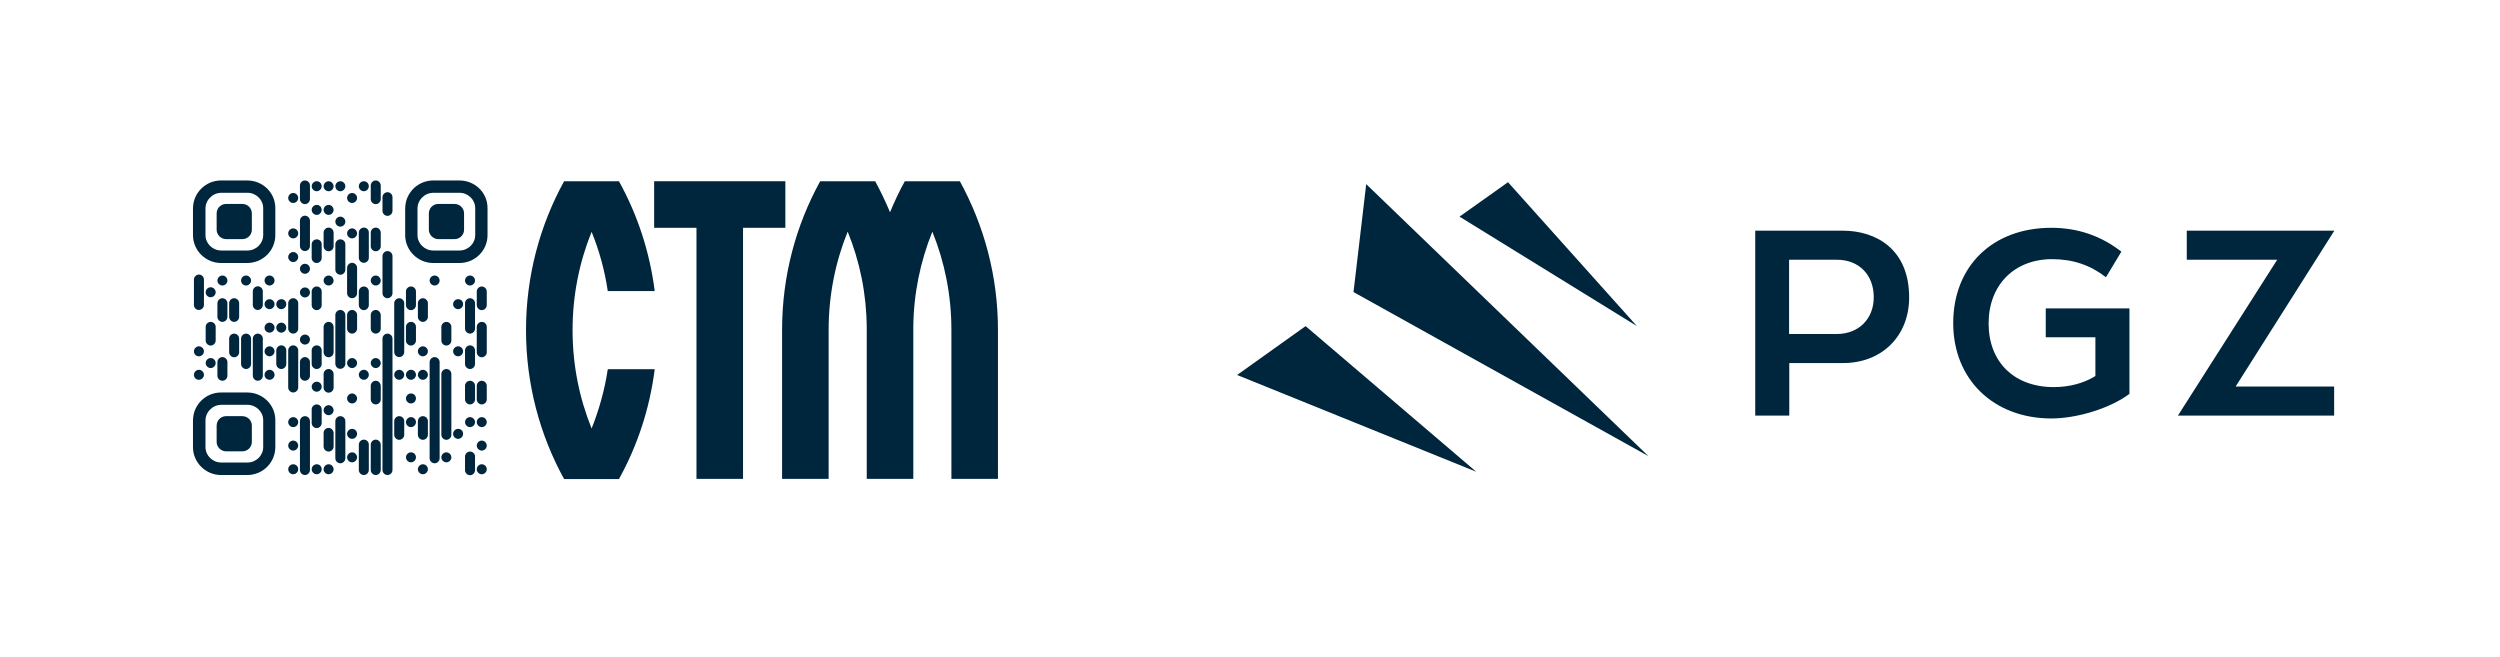 <?xml version="1.0" encoding="utf-8"?>
<!-- Generator: Adobe Illustrator 28.3.0, SVG Export Plug-In . SVG Version: 6.00 Build 0)  -->
<svg version="1.1"
	 id="svg128" xmlns:svg="http://www.w3.org/2000/svg" xmlns:sodipodi="http://sodipodi.sourceforge.net/DTD/sodipodi-0.dtd" xmlns:inkscape="http://www.inkscape.org/namespaces/inkscape" sodipodi:docname="poziom PDF.pdf"
	 xmlns="http://www.w3.org/2000/svg" xmlns:xlink="http://www.w3.org/1999/xlink" x="0px" y="0px" viewBox="0 0 1299.4 341.6"
	 style="enable-background:new 0 0 1299.4 341.6;" xml:space="preserve">
<style type="text/css">
	.st0{fill:#00263D;}
	.st1{fill-rule:evenodd;clip-rule:evenodd;fill:#00263D;}
</style>
<sodipodi:namedview  bordercolor="#000000" borderopacity="0.25" id="namedview128" inkscape:deskcolor="#d1d1d1" inkscape:document-units="pt" inkscape:pagecheckerboard="0" inkscape:pageopacity="0.0" inkscape:showpageshadow="2" pagecolor="#ffffff">
	</sodipodi:namedview>
<path id="path1" class="st0" d="M158.5,93.8c-1.4,0-2.6,1.2-2.6,2.6v7.1c0,1.4,1.2,2.6,2.6,2.6c1.4,0,2.6-1.2,2.6-2.6v-7.1
	C161.1,94.9,159.9,93.8,158.5,93.8"/>
<path id="path2" class="st0" d="M164.6,94.2c-1.4,0-2.6,1.2-2.6,2.6c0,1.4,1.2,2.6,2.6,2.6c1.4,0,2.6-1.2,2.6-2.6
	C167.2,95.4,166.1,94.2,164.6,94.2"/>
<path id="path3" class="st0" d="M170.8,94.2c-1.4,0-2.6,1.2-2.6,2.6c0,1.4,1.2,2.6,2.6,2.6c1.4,0,2.6-1.2,2.6-2.6
	C173.3,95.4,172.2,94.2,170.8,94.2"/>
<path id="path4" class="st0" d="M176.9,94.2c-1.4,0-2.6,1.2-2.6,2.6c0,1.4,1.2,2.6,2.6,2.6c1.4,0,2.6-1.2,2.6-2.6
	C179.5,95.4,178.3,94.2,176.9,94.2"/>
<path id="path5" class="st0" d="M189.1,94.2c-1.4,0-2.6,1.2-2.6,2.6c0,1.4,1.2,2.6,2.6,2.6c1.4,0,2.6-1.2,2.6-2.6
	C191.7,95.4,190.6,94.2,189.1,94.2"/>
<path id="path6" class="st0" d="M195.3,93.8c-1.4,0-2.6,1.2-2.6,2.6v7.1c0,1.4,1.2,2.6,2.6,2.6s2.6-1.2,2.6-2.6v-7.1
	C197.8,94.9,196.7,93.8,195.3,93.8"/>
<path id="path7" class="st0" d="M152.4,100.3c-1.4,0-2.6,1.2-2.6,2.6c0,1.4,1.2,2.6,2.6,2.6c1.4,0,2.6-1.2,2.6-2.6
	C155,101.5,153.8,100.3,152.4,100.3"/>
<path id="path8" class="st0" d="M183,100.3c-1.4,0-2.6,1.2-2.6,2.6c0,1.4,1.2,2.6,2.6,2.6s2.6-1.2,2.6-2.6
	C185.6,101.5,184.4,100.3,183,100.3"/>
<path id="path9" class="st0" d="M201.4,99.9c-1.4,0-2.6,1.2-2.6,2.6v7.1c0,1.4,1.2,2.6,2.6,2.6c1.4,0,2.6-1.2,2.6-2.6v-7.1
	C204,101,202.8,99.9,201.4,99.9"/>
<path id="path10" class="st0" d="M164.6,106.5c-1.4,0-2.6,1.2-2.6,2.6c0,1.4,1.2,2.6,2.6,2.6c1.4,0,2.6-1.2,2.6-2.6
	C167.2,107.6,166.1,106.5,164.6,106.5"/>
<path id="path11" class="st0" d="M170.8,106.5c-1.4,0-2.6,1.2-2.6,2.6c0,1.4,1.2,2.6,2.6,2.6c1.4,0,2.6-1.2,2.6-2.6
	C173.3,107.6,172.2,106.5,170.8,106.5"/>
<path id="path12" class="st0" d="M158.5,112.1c-1.4,0-2.6,1.2-2.6,2.6v13.2c0,1.4,1.2,2.6,2.6,2.6c1.4,0,2.6-1.2,2.6-2.6v-13.2
	C161.1,113.3,159.9,112.1,158.5,112.1"/>
<path id="path13" class="st0" d="M176.9,112.6c-1.4,0-2.6,1.2-2.6,2.6c0,1.4,1.2,2.6,2.6,2.6c1.4,0,2.6-1.2,2.6-2.6
	C179.5,113.8,178.3,112.6,176.9,112.6"/>
<path id="path14" class="st0" d="M152.4,118.7c-1.4,0-2.6,1.2-2.6,2.6c0,1.4,1.2,2.6,2.6,2.6c1.4,0,2.6-1.2,2.6-2.6
	C155,119.9,153.8,118.7,152.4,118.7"/>
<path id="path15" class="st0" d="M170.8,118.3c-1.4,0-2.6,1.2-2.6,2.6v7.1c0,1.4,1.2,2.6,2.6,2.6c1.4,0,2.6-1.2,2.6-2.6v-7.1
	C173.3,119.4,172.2,118.3,170.8,118.3"/>
<path id="path16" class="st0" d="M183,118.7c-1.4,0-2.6,1.2-2.6,2.6c0,1.4,1.2,2.6,2.6,2.6s2.6-1.2,2.6-2.6
	C185.6,119.9,184.4,118.7,183,118.7"/>
<path id="path17" class="st0" d="M189.1,118.3c-1.4,0-2.6,1.2-2.6,2.6V134c0,1.4,1.2,2.6,2.6,2.6c1.4,0,2.6-1.2,2.6-2.6v-13.2
	C191.7,119.4,190.6,118.3,189.1,118.3"/>
<path id="path18" class="st0" d="M195.3,118.3c-1.4,0-2.6,1.2-2.6,2.6v7.1c0,1.4,1.2,2.6,2.6,2.6s2.6-1.2,2.6-2.6v-7.1
	C197.8,119.4,196.7,118.3,195.3,118.3"/>
<path id="path19" class="st0" d="M164.6,124.4c-1.4,0-2.6,1.2-2.6,2.6v7.1c0,1.4,1.2,2.6,2.6,2.6c1.4,0,2.6-1.2,2.6-2.6V127
	C167.2,125.5,166.1,124.4,164.6,124.4"/>
<path id="path20" class="st0" d="M176.9,124.4c-1.4,0-2.6,1.2-2.6,2.6v13.2c0,1.4,1.2,2.6,2.6,2.6c1.4,0,2.6-1.2,2.6-2.6V127
	C179.5,125.5,178.3,124.4,176.9,124.4"/>
<path id="path21" class="st0" d="M152.4,131c-1.4,0-2.6,1.2-2.6,2.6c0,1.4,1.2,2.6,2.6,2.6c1.4,0,2.6-1.2,2.6-2.6
	C155,132.1,153.8,131,152.4,131"/>
<path id="path22" class="st0" d="M201.4,130.5c-1.4,0-2.6,1.2-2.6,2.6v19.3c0,1.4,1.2,2.6,2.6,2.6c1.4,0,2.6-1.2,2.6-2.6v-19.3
	C204,131.7,202.8,130.5,201.4,130.5"/>
<path id="path23" class="st0" d="M158.5,137.1c-1.4,0-2.6,1.2-2.6,2.6s1.2,2.6,2.6,2.6c1.4,0,2.6-1.2,2.6-2.6
	S159.9,137.1,158.5,137.1"/>
<path id="path24" class="st0" d="M183,136.6c-1.4,0-2.6,1.2-2.6,2.6v13.2c0,1.4,1.2,2.6,2.6,2.6s2.6-1.2,2.6-2.6v-13.2
	C185.6,137.8,184.4,136.6,183,136.6"/>
<path id="path25" class="st0" d="M115.6,148.4c1.4,0,2.6-1.2,2.6-2.6s-1.2-2.6-2.6-2.6c-1.4,0-2.6,1.2-2.6,2.6
	S114.2,148.4,115.6,148.4"/>
<path id="path26" class="st0" d="M127.9,148.4c1.4,0,2.6-1.2,2.6-2.6s-1.2-2.6-2.6-2.6c-1.4,0-2.6,1.2-2.6,2.6
	S126.4,148.4,127.9,148.4"/>
<path id="path27" class="st0" d="M140.1,148.4c1.4,0,2.6-1.2,2.6-2.6s-1.2-2.6-2.6-2.6c-1.4,0-2.6,1.2-2.6,2.6
	S138.7,148.4,140.1,148.4"/>
<path id="path28" class="st0" d="M170.8,143.2c-1.4,0-2.6,1.2-2.6,2.6c0,1.4,1.2,2.6,2.6,2.6c1.4,0,2.6-1.2,2.6-2.6
	C173.3,144.4,172.2,143.2,170.8,143.2"/>
<path id="path29" class="st0" d="M195.3,143.2c-1.4,0-2.6,1.2-2.6,2.6c0,1.4,1.2,2.6,2.6,2.6s2.6-1.2,2.6-2.6
	C197.8,144.4,196.7,143.2,195.3,143.2"/>
<path id="path30" class="st0" d="M225.9,143.2c-1.4,0-2.6,1.2-2.6,2.6c0,1.4,1.2,2.6,2.6,2.6c1.4,0,2.6-1.2,2.6-2.6
	C228.5,144.4,227.3,143.2,225.9,143.2"/>
<path id="path31" class="st0" d="M244.3,143.2c-1.4,0-2.6,1.2-2.6,2.6c0,1.4,1.2,2.6,2.6,2.6c1.4,0,2.6-1.2,2.6-2.6
	C246.9,144.4,245.7,143.2,244.3,143.2"/>
<path id="path32" class="st0" d="M109.5,154.5c1.4,0,2.6-1.2,2.6-2.6c0-1.4-1.2-2.6-2.6-2.6c-1.4,0-2.6,1.2-2.6,2.6
	C106.9,153.4,108.1,154.5,109.5,154.5"/>
<path id="path33" class="st0" d="M158.5,149.4c-1.4,0-2.6,1.2-2.6,2.6c0,1.4,1.2,2.6,2.6,2.6c1.4,0,2.6-1.2,2.6-2.6
	C161.1,150.5,159.9,149.4,158.5,149.4"/>
<path id="path34" class="st0" d="M164.6,148.9c-1.4,0-2.6,1.2-2.6,2.6v7.1c0,1.4,1.2,2.6,2.6,2.6c1.4,0,2.6-1.2,2.6-2.6v-7.1
	C167.2,150.1,166.1,148.9,164.6,148.9"/>
<path id="path35" class="st0" d="M189.1,148.9c-1.4,0-2.6,1.2-2.6,2.6v7.1c0,1.4,1.2,2.6,2.6,2.6c1.4,0,2.6-1.2,2.6-2.6v-7.1
	C191.7,150.1,190.6,148.9,189.1,148.9"/>
<path id="path36" class="st0" d="M213.6,148.9c-1.4,0-2.6,1.2-2.6,2.6v7.1c0,1.4,1.2,2.6,2.6,2.6c1.4,0,2.6-1.2,2.6-2.6v-7.1
	C216.2,150.1,215.1,148.9,213.6,148.9"/>
<path id="path37" class="st0" d="M103.4,161.1c1.4,0,2.6-1.2,2.6-2.6v-13.2c0-1.4-1.2-2.6-2.6-2.6c-1.4,0-2.6,1.2-2.6,2.6v13.2
	C100.8,160,101.9,161.1,103.4,161.1"/>
<path id="path38" class="st0" d="M113,159.7v5c0,1.4,1.2,2.6,2.6,2.6c1.4,0,2.6-1.2,2.6-2.6v-7.1c0-1.4-1.2-2.6-2.6-2.6
	c-1.4,0-2.6,1.2-2.6,2.6V159.7z"/>
<path id="path39" class="st0" d="M134,161.1c1.4,0,2.6-1.2,2.6-2.6v-7.1c0-1.4-1.2-2.6-2.6-2.6c-1.4,0-2.6,1.2-2.6,2.6v7.1
	C131.4,160,132.6,161.1,134,161.1"/>
<path id="path40" class="st0" d="M140.1,160.7c1.4,0,2.6-1.2,2.6-2.6c0-1.4-1.2-2.6-2.6-2.6c-1.4,0-2.6,1.2-2.6,2.6
	C137.5,159.5,138.7,160.7,140.1,160.7"/>
<path id="path41" class="st0" d="M146.2,155.5c-1.4,0-2.6,1.2-2.6,2.6c0,1.4,1.2,2.6,2.6,2.6c1.4,0,2.6-1.2,2.6-2.6
	C148.8,156.6,147.7,155.5,146.2,155.5"/>
<path id="path42" class="st0" d="M152.4,155c-1.4,0-2.6,1.2-2.6,2.6v13.2c0,1.4,1.2,2.6,2.6,2.6c1.4,0,2.6-1.2,2.6-2.6v-13.2
	C155,156.2,153.8,155,152.4,155"/>
<path id="path43" class="st0" d="M207.5,155c-1.4,0-2.6,1.2-2.6,2.6v25.4c0,1.4,1.2,2.6,2.6,2.6c1.4,0,2.6-1.2,2.6-2.6v-25.4
	C210.1,156.2,208.9,155,207.5,155"/>
<path id="path44" class="st0" d="M219.8,155c-1.4,0-2.6,1.2-2.6,2.6v7.1c0,1.4,1.2,2.6,2.6,2.6c1.4,0,2.6-1.2,2.6-2.6v-7.1
	C222.4,156.2,221.2,155,219.8,155"/>
<path id="path45" class="st0" d="M238.1,155.5c-1.4,0-2.6,1.2-2.6,2.6c0,1.4,1.2,2.6,2.6,2.6s2.6-1.2,2.6-2.6
	C240.7,156.6,239.6,155.5,238.1,155.5"/>
<path id="path46" class="st0" d="M244.3,155c-1.4,0-2.6,1.2-2.6,2.6v13.2c0,1.4,1.2,2.6,2.6,2.6c1.4,0,2.6-1.2,2.6-2.6v-13.2
	C246.9,156.2,245.7,155,244.3,155"/>
<path id="path47" class="st0" d="M250.4,148.9c-1.4,0-2.6,1.2-2.6,2.6v7.1c0,1.4,1.2,2.6,2.6,2.6s2.6-1.2,2.6-2.6v-7.1
	C253,150.1,251.8,148.9,250.4,148.9"/>
<path id="path48" class="st0" d="M121.7,167.3c1.4,0,2.6-1.2,2.6-2.6v-7.1c0-1.4-1.2-2.6-2.6-2.6c-1.4,0-2.6,1.2-2.6,2.6v7.1
	C119.1,166.1,120.3,167.3,121.7,167.3"/>
<path id="path49" class="st0" d="M176.9,161.1c-1.4,0-2.6,1.2-2.6,2.6v25.4c0,1.4,1.2,2.6,2.6,2.6c1.4,0,2.6-1.2,2.6-2.6v-25.4
	C179.5,162.3,178.3,161.1,176.9,161.1"/>
<path id="path50" class="st0" d="M183,161.1c-1.4,0-2.6,1.2-2.6,2.6v7.1c0,1.4,1.2,2.6,2.6,2.6s2.6-1.2,2.6-2.6v-7.1
	C185.6,162.3,184.4,161.1,183,161.1"/>
<path id="path51" class="st0" d="M195.3,161.1c-1.4,0-2.6,1.2-2.6,2.6v7.1c0,1.4,1.2,2.6,2.6,2.6s2.6-1.2,2.6-2.6v-7.1
	C197.8,162.3,196.7,161.1,195.3,161.1"/>
<path id="path52" class="st0" d="M106.9,172v5c0,1.4,1.2,2.6,2.6,2.6c1.4,0,2.6-1.2,2.6-2.6v-7.1c0-1.4-1.2-2.6-2.6-2.6
	c-1.4,0-2.6,1.2-2.6,2.6V172z"/>
<path id="path53" class="st0" d="M140.1,172.9c1.4,0,2.6-1.2,2.6-2.6c0-1.4-1.2-2.6-2.6-2.6c-1.4,0-2.6,1.2-2.6,2.6
	C137.5,171.8,138.7,172.9,140.1,172.9"/>
<path id="path54" class="st0" d="M146.2,167.7c-1.4,0-2.6,1.2-2.6,2.6c0,1.4,1.2,2.6,2.6,2.6c1.4,0,2.6-1.2,2.6-2.6
	C148.8,168.9,147.7,167.7,146.2,167.7"/>
<path id="path55" class="st0" d="M170.8,167.3c-1.4,0-2.6,1.2-2.6,2.6v13.2c0,1.4,1.2,2.6,2.6,2.6c1.4,0,2.6-1.2,2.6-2.6v-13.2
	C173.3,168.4,172.2,167.3,170.8,167.3"/>
<path id="path56" class="st0" d="M213.6,167.3c-1.4,0-2.6,1.2-2.6,2.6v7.1c0,1.4,1.2,2.6,2.6,2.6c1.4,0,2.6-1.2,2.6-2.6v-7.1
	C216.2,168.4,215.1,167.3,213.6,167.3"/>
<path id="path57" class="st0" d="M232,167.3c-1.4,0-2.6,1.2-2.6,2.6v7.1c0,1.4,1.2,2.6,2.6,2.6c1.4,0,2.6-1.2,2.6-2.6v-7.1
	C234.6,168.4,233.4,167.3,232,167.3"/>
<path id="path58" class="st0" d="M250.4,167.3c-1.4,0-2.6,1.2-2.6,2.6v13.2c0,1.4,1.2,2.6,2.6,2.6s2.6-1.2,2.6-2.6v-13.2
	C253,168.4,251.8,167.3,250.4,167.3"/>
<path id="path59" class="st0" d="M119.1,178.1v5c0,1.4,1.2,2.6,2.6,2.6s2.6-1.2,2.6-2.6V176c0-1.4-1.2-2.6-2.6-2.6
	c-1.4,0-2.6,1.2-2.6,2.6V178.1z"/>
<path id="path60" class="st0" d="M125.3,178.1v11.1c0,1.4,1.2,2.6,2.6,2.6c1.4,0,2.6-1.2,2.6-2.6V176c0-1.4-1.2-2.6-2.6-2.6
	c-1.4,0-2.6,1.2-2.6,2.6V178.1z"/>
<path id="path61" class="st0" d="M131.4,178.1v17.2c0,1.4,1.2,2.6,2.6,2.6c1.4,0,2.6-1.2,2.6-2.6V176c0-1.4-1.2-2.6-2.6-2.6
	c-1.4,0-2.6,1.2-2.6,2.6V178.1z"/>
<path id="path62" class="st0" d="M158.5,173.9c-1.4,0-2.6,1.2-2.6,2.6c0,1.4,1.2,2.6,2.6,2.6c1.4,0,2.6-1.2,2.6-2.6
	C161.1,175,159.9,173.9,158.5,173.9"/>
<path id="path63" class="st0" d="M201.4,173.4c-1.4,0-2.6,1.2-2.6,2.6v68.3c0,1.4,1.2,2.6,2.6,2.6c1.4,0,2.6-1.2,2.6-2.6V176
	C204,174.6,202.8,173.4,201.4,173.4"/>
<path id="path64" class="st0" d="M103.4,185.2c1.4,0,2.6-1.2,2.6-2.6c0-1.4-1.2-2.6-2.6-2.6c-1.4,0-2.6,1.2-2.6,2.6
	C100.8,184,101.9,185.2,103.4,185.2"/>
<path id="path65" class="st0" d="M140.1,185.2c1.4,0,2.6-1.2,2.6-2.6c0-1.4-1.2-2.6-2.6-2.6c-1.4,0-2.6,1.2-2.6,2.6
	C137.5,184,138.7,185.2,140.1,185.2"/>
<path id="path66" class="st0" d="M146.2,179.5c-1.4,0-2.6,1.2-2.6,2.6v7.1c0,1.4,1.2,2.6,2.6,2.6c1.4,0,2.6-1.2,2.6-2.6v-7.1
	C148.8,180.7,147.7,179.5,146.2,179.5"/>
<path id="path67" class="st0" d="M152.4,179.5c-1.4,0-2.6,1.2-2.6,2.6v19.3c0,1.4,1.2,2.6,2.6,2.6c1.4,0,2.6-1.2,2.6-2.6v-19.3
	C155,180.7,153.8,179.5,152.4,179.5"/>
<path id="path68" class="st0" d="M164.6,179.5c-1.4,0-2.6,1.2-2.6,2.6v7.1c0,1.4,1.2,2.6,2.6,2.6c1.4,0,2.6-1.2,2.6-2.6v-7.1
	C167.2,180.7,166.1,179.5,164.6,179.5"/>
<path id="path69" class="st0" d="M219.8,180c-1.4,0-2.6,1.2-2.6,2.6c0,1.4,1.2,2.6,2.6,2.6c1.4,0,2.6-1.2,2.6-2.6
	C222.4,181.2,221.2,180,219.8,180"/>
<path id="path70" class="st0" d="M238.1,180c-1.4,0-2.6,1.2-2.6,2.6c0,1.4,1.2,2.6,2.6,2.6s2.6-1.2,2.6-2.6
	C240.7,181.2,239.6,180,238.1,180"/>
<path id="path71" class="st0" d="M244.3,179.5c-1.4,0-2.6,1.2-2.6,2.6v7.1c0,1.4,1.2,2.6,2.6,2.6c1.4,0,2.6-1.2,2.6-2.6v-7.1
	C246.9,180.7,245.7,179.5,244.3,179.5"/>
<path id="path72" class="st0" d="M109.5,191.3c1.4,0,2.6-1.2,2.6-2.6c0-1.4-1.2-2.6-2.6-2.6c-1.4,0-2.6,1.2-2.6,2.6
	C106.9,190.1,108.1,191.3,109.5,191.3"/>
<path id="path73" class="st0" d="M113,190.3v5c0,1.4,1.2,2.6,2.6,2.6c1.4,0,2.6-1.2,2.6-2.6v-7.1c0-1.4-1.2-2.6-2.6-2.6
	c-1.4,0-2.6,1.2-2.6,2.6V190.3z"/>
<path id="path74" class="st0" d="M158.5,185.6c-1.4,0-2.6,1.2-2.6,2.6v7.1c0,1.4,1.2,2.6,2.6,2.6c1.4,0,2.6-1.2,2.6-2.6v-7.1
	C161.1,186.8,159.9,185.6,158.5,185.6"/>
<path id="path75" class="st0" d="M183,186.1c-1.4,0-2.6,1.2-2.6,2.6c0,1.4,1.2,2.6,2.6,2.6s2.6-1.2,2.6-2.6
	C185.6,187.3,184.4,186.1,183,186.1"/>
<path id="path76" class="st0" d="M195.3,186.1c-1.4,0-2.6,1.2-2.6,2.6c0,1.4,1.2,2.6,2.6,2.6s2.6-1.2,2.6-2.6
	C197.8,187.3,196.7,186.1,195.3,186.1"/>
<path id="path77" class="st0" d="M225.9,185.6c-1.4,0-2.6,1.2-2.6,2.6v50c0,1.4,1.2,2.6,2.6,2.6c1.4,0,2.6-1.2,2.6-2.6v-50
	C228.5,186.8,227.3,185.6,225.9,185.6"/>
<path id="path78" class="st0" d="M103.4,197.4c1.4,0,2.6-1.2,2.6-2.6c0-1.4-1.2-2.6-2.6-2.6c-1.4,0-2.6,1.2-2.6,2.6
	C100.8,196.3,101.9,197.4,103.4,197.4"/>
<path id="path79" class="st0" d="M140.1,197.4c1.4,0,2.6-1.2,2.6-2.6c0-1.4-1.2-2.6-2.6-2.6c-1.4,0-2.6,1.2-2.6,2.6
	C137.5,196.3,138.7,197.4,140.1,197.4"/>
<path id="path80" class="st0" d="M170.8,191.8c-1.4,0-2.6,1.2-2.6,2.6v7.1c0,1.4,1.2,2.6,2.6,2.6c1.4,0,2.6-1.2,2.6-2.6v-7.1
	C173.3,192.9,172.2,191.8,170.8,191.8"/>
<path id="path81" class="st0" d="M189.1,192.2c-1.4,0-2.6,1.2-2.6,2.6c0,1.4,1.2,2.6,2.6,2.6c1.4,0,2.6-1.2,2.6-2.6
	C191.7,193.4,190.6,192.2,189.1,192.2"/>
<path id="path82" class="st0" d="M207.5,192.2c-1.4,0-2.6,1.2-2.6,2.6c0,1.4,1.2,2.6,2.6,2.6c1.4,0,2.6-1.2,2.6-2.6
	C210.1,193.4,208.9,192.2,207.5,192.2"/>
<path id="path83" class="st0" d="M213.6,192.2c-1.4,0-2.6,1.2-2.6,2.6c0,1.4,1.2,2.6,2.6,2.6c1.4,0,2.6-1.2,2.6-2.6
	C216.2,193.4,215.1,192.2,213.6,192.2"/>
<path id="path84" class="st0" d="M219.8,192.2c-1.4,0-2.6,1.2-2.6,2.6c0,1.4,1.2,2.6,2.6,2.6c1.4,0,2.6-1.2,2.6-2.6
	C222.4,193.4,221.2,192.2,219.8,192.2"/>
<path id="path85" class="st0" d="M232,191.8c-1.4,0-2.6,1.2-2.6,2.6v31.6c0,1.4,1.2,2.6,2.6,2.6c1.4,0,2.6-1.2,2.6-2.6v-31.6
	C234.6,192.9,233.4,191.8,232,191.8"/>
<path id="path86" class="st0" d="M164.6,198.4c-1.4,0-2.6,1.2-2.6,2.6c0,1.4,1.2,2.6,2.6,2.6c1.4,0,2.6-1.2,2.6-2.6
	C167.2,199.5,166.1,198.4,164.6,198.4"/>
<path id="path87" class="st0" d="M195.3,197.9c-1.4,0-2.6,1.2-2.6,2.6v7.1c0,1.4,1.2,2.6,2.6,2.6s2.6-1.2,2.6-2.6v-7.1
	C197.8,199.1,196.7,197.9,195.3,197.9"/>
<path id="path88" class="st0" d="M244.3,197.9c-1.4,0-2.6,1.2-2.6,2.6v7.1c0,1.4,1.2,2.6,2.6,2.6c1.4,0,2.6-1.2,2.6-2.6v-7.1
	C246.9,199.1,245.7,197.9,244.3,197.9"/>
<path id="path89" class="st0" d="M250.4,197.9c-1.4,0-2.6,1.2-2.6,2.6v7.1c0,1.4,1.2,2.6,2.6,2.6s2.6-1.2,2.6-2.6v-7.1
	C253,199.1,251.8,197.9,250.4,197.9"/>
<path id="path90" class="st0" d="M183,204.5c-1.4,0-2.6,1.2-2.6,2.6s1.2,2.6,2.6,2.6s2.6-1.2,2.6-2.6S184.4,204.5,183,204.5"/>
<path id="path91" class="st0" d="M213.6,204.5c-1.4,0-2.6,1.2-2.6,2.6s1.2,2.6,2.6,2.6c1.4,0,2.6-1.2,2.6-2.6
	S215.1,204.5,213.6,204.5"/>
<path id="path92" class="st0" d="M164.6,210.2c-1.4,0-2.6,1.2-2.6,2.6v7.1c0,1.4,1.2,2.6,2.6,2.6c1.4,0,2.6-1.2,2.6-2.6v-7.1
	C167.2,211.3,166.1,210.2,164.6,210.2"/>
<path id="path93" class="st0" d="M170.8,210.6c-1.4,0-2.6,1.2-2.6,2.6c0,1.4,1.2,2.6,2.6,2.6c1.4,0,2.6-1.2,2.6-2.6
	C173.3,211.8,172.2,210.6,170.8,210.6"/>
<path id="path94" class="st0" d="M152.4,216.8c-1.4,0-2.6,1.2-2.6,2.6s1.2,2.6,2.6,2.6c1.4,0,2.6-1.2,2.6-2.6
	S153.8,216.8,152.4,216.8"/>
<path id="path95" class="st0" d="M158.5,216.3c-1.4,0-2.6,1.2-2.6,2.6v25.4c0,1.4,1.2,2.6,2.6,2.6c1.4,0,2.6-1.2,2.6-2.6v-25.4
	C161.1,217.4,159.9,216.3,158.5,216.3"/>
<path id="path96" class="st0" d="M176.9,216.3c-1.4,0-2.6,1.2-2.6,2.6v19.3c0,1.4,1.2,2.6,2.6,2.6c1.4,0,2.6-1.2,2.6-2.6v-19.3
	C179.5,217.4,178.3,216.3,176.9,216.3"/>
<path id="path97" class="st0" d="M207.5,216.3c-1.4,0-2.6,1.2-2.6,2.6v7.1c0,1.4,1.2,2.6,2.6,2.6c1.4,0,2.6-1.2,2.6-2.6v-7.1
	C210.1,217.4,208.9,216.3,207.5,216.3"/>
<path id="path98" class="st0" d="M213.6,216.8c-1.4,0-2.6,1.2-2.6,2.6s1.2,2.6,2.6,2.6c1.4,0,2.6-1.2,2.6-2.6
	S215.1,216.8,213.6,216.8"/>
<path id="path99" class="st0" d="M219.8,216.3c-1.4,0-2.6,1.2-2.6,2.6v7.1c0,1.4,1.2,2.6,2.6,2.6c1.4,0,2.6-1.2,2.6-2.6v-7.1
	C222.4,217.4,221.2,216.3,219.8,216.3"/>
<path id="path100" class="st0" d="M244.3,216.8c-1.4,0-2.6,1.2-2.6,2.6s1.2,2.6,2.6,2.6c1.4,0,2.6-1.2,2.6-2.6
	S245.7,216.8,244.3,216.8"/>
<path id="path101" class="st0" d="M250.4,216.8c-1.4,0-2.6,1.2-2.6,2.6s1.2,2.6,2.6,2.6s2.6-1.2,2.6-2.6S251.8,216.8,250.4,216.8"/>
<path id="path102" class="st0" d="M170.8,222.4c-1.4,0-2.6,1.2-2.6,2.6v7.1c0,1.4,1.2,2.6,2.6,2.6c1.4,0,2.6-1.2,2.6-2.6V225
	C173.3,223.6,172.2,222.4,170.8,222.4"/>
<path id="path103" class="st0" d="M183,222.9c-1.4,0-2.6,1.2-2.6,2.6c0,1.4,1.2,2.6,2.6,2.6s2.6-1.2,2.6-2.6
	C185.6,224,184.4,222.9,183,222.9"/>
<path id="path104" class="st0" d="M238.1,222.9c-1.4,0-2.6,1.2-2.6,2.6c0,1.4,1.2,2.6,2.6,2.6s2.6-1.2,2.6-2.6
	C240.7,224,239.6,222.9,238.1,222.9"/>
<path id="path105" class="st0" d="M152.4,229c-1.4,0-2.6,1.2-2.6,2.6c0,1.4,1.2,2.6,2.6,2.6c1.4,0,2.6-1.2,2.6-2.6
	C155,230.2,153.8,229,152.4,229"/>
<path id="path106" class="st0" d="M189.1,228.5c-1.4,0-2.6,1.2-2.6,2.6v13.2c0,1.4,1.2,2.6,2.6,2.6c1.4,0,2.6-1.2,2.6-2.6v-13.2
	C191.7,229.7,190.6,228.5,189.1,228.5"/>
<path id="path107" class="st0" d="M195.3,228.5c-1.4,0-2.6,1.2-2.6,2.6v13.2c0,1.4,1.2,2.6,2.6,2.6s2.6-1.2,2.6-2.6v-13.2
	C197.8,229.7,196.7,228.5,195.3,228.5"/>
<path id="path108" class="st0" d="M250.4,229c-1.4,0-2.6,1.2-2.6,2.6c0,1.4,1.2,2.6,2.6,2.6s2.6-1.2,2.6-2.6
	C253,230.2,251.8,229,250.4,229"/>
<path id="path109" class="st0" d="M183,235.1c-1.4,0-2.6,1.2-2.6,2.6s1.2,2.6,2.6,2.6s2.6-1.2,2.6-2.6S184.4,235.1,183,235.1"/>
<path id="path110" class="st0" d="M213.6,235.1c-1.4,0-2.6,1.2-2.6,2.6s1.2,2.6,2.6,2.6c1.4,0,2.6-1.2,2.6-2.6
	S215.1,235.1,213.6,235.1"/>
<path id="path111" class="st0" d="M232,235.1c-1.4,0-2.6,1.2-2.6,2.6s1.2,2.6,2.6,2.6c1.4,0,2.6-1.2,2.6-2.6S233.4,235.1,232,235.1"
	/>
<path id="path112" class="st0" d="M244.3,234.7c-1.4,0-2.6,1.2-2.6,2.6v7.1c0,1.4,1.2,2.6,2.6,2.6c1.4,0,2.6-1.2,2.6-2.6v-7.1
	C246.9,235.8,245.7,234.7,244.3,234.7"/>
<path id="path113" class="st0" d="M152.4,241.3c-1.4,0-2.6,1.2-2.6,2.6c0,1.4,1.2,2.6,2.6,2.6c1.4,0,2.6-1.2,2.6-2.6
	C155,242.4,153.8,241.3,152.4,241.3"/>
<path id="path114" class="st0" d="M164.6,241.3c-1.4,0-2.6,1.2-2.6,2.6c0,1.4,1.2,2.6,2.6,2.6c1.4,0,2.6-1.2,2.6-2.6
	C167.2,242.4,166.1,241.3,164.6,241.3"/>
<path id="path115" class="st0" d="M170.8,241.3c-1.4,0-2.6,1.2-2.6,2.6c0,1.4,1.2,2.6,2.6,2.6c1.4,0,2.6-1.2,2.6-2.6
	C173.3,242.4,172.2,241.3,170.8,241.3"/>
<path id="path116" class="st0" d="M219.8,241.3c-1.4,0-2.6,1.2-2.6,2.6c0,1.4,1.2,2.6,2.6,2.6c1.4,0,2.6-1.2,2.6-2.6
	C222.4,242.4,221.2,241.3,219.8,241.3"/>
<path id="path117" class="st0" d="M250.4,241.3c-1.4,0-2.6,1.2-2.6,2.6c0,1.4,1.2,2.6,2.6,2.6s2.6-1.2,2.6-2.6
	C253,242.4,251.8,241.3,250.4,241.3"/>
<path id="path118" class="st0" d="M136.8,122.2c0,4.4-3.7,8-8.2,8h-13.6c-4.5,0-8.2-3.6-8.2-8v-13.9c0-1.4,0.4-2.7,1-3.8
	c0.6-1.1,1.5-2,2.5-2.8c1.3-0.9,3-1.5,4.7-1.5h13.6c4.5,0,8.2,3.6,8.2,8V122.2z M128.5,93.8h-13.6c-6.6,0-12.2,4.4-14,10.4
	c-0.2,0.6-0.3,1.3-0.4,1.9c-0.1,0.7-0.2,1.5-0.2,2.2v13.9c0,8,6.6,14.5,14.6,14.5h13.6c8.1,0,14.6-6.5,14.6-14.5v-13.9
	C143.2,100.2,136.6,93.8,128.5,93.8"/>
<path id="path119" class="st0" d="M247,122.2c0,4.4-3.7,8-8.2,8h-13.6c-4.5,0-8.2-3.6-8.2-8v-13.9c0-1.4,0.4-2.7,1-3.8
	c0.6-1.1,1.5-2,2.5-2.8c1.3-0.9,3-1.5,4.7-1.5h13.6c4.5,0,8.2,3.6,8.2,8V122.2z M238.8,93.8h-13.6c-6.6,0-12.2,4.4-14,10.4
	c-0.2,0.6-0.3,1.3-0.4,1.9c-0.1,0.7-0.2,1.5-0.2,2.2v13.9c0,8,6.6,14.5,14.6,14.5h13.6c8.1,0,14.6-6.5,14.6-14.5v-13.9
	C253.5,100.2,246.9,93.8,238.8,93.8"/>
<path id="path120" class="st0" d="M136.8,232.4c0,4.4-3.7,8-8.2,8h-13.6c-4.5,0-8.2-3.6-8.2-8v-13.9c0-1.4,0.4-2.7,1-3.8
	c0.6-1.1,1.5-2,2.5-2.8c1.3-0.9,3-1.5,4.7-1.5h13.6c4.5,0,8.2,3.6,8.2,8V232.4z M128.5,204h-13.6c-6.6,0-12.2,4.4-14,10.4
	c-0.2,0.6-0.3,1.3-0.4,1.9c-0.1,0.7-0.2,1.4-0.2,2.2v13.9c0,8,6.6,14.5,14.6,14.5h13.6c8.1,0,14.6-6.5,14.6-14.5v-13.9
	C143.2,210.5,136.6,204,128.5,204"/>
<path id="path121" class="st0" d="M125.9,106h-8.3c-1.1,0-2.1,0.3-2.9,0.9c-0.6,0.4-1.2,1-1.5,1.7c-0.4,0.7-0.6,1.5-0.6,2.3v8.5
	c0,2.7,2.3,4.9,5,4.9h8.3c2.8,0,5-2.2,5-4.9v-8.5C130.9,108.2,128.7,106,125.9,106"/>
<path id="path122" class="st0" d="M236.2,106h-8.3c-1.1,0-2.1,0.3-2.9,0.9c-0.6,0.4-1.2,1-1.5,1.7c-0.4,0.7-0.6,1.5-0.6,2.3v8.5
	c0,2.7,2.3,4.9,5,4.9h8.3c2.8,0,5-2.2,5-4.9v-8.5C241.2,108.2,239,106,236.2,106"/>
<path id="path123" class="st0" d="M125.9,216.3h-8.3c-1.1,0-2.1,0.3-2.9,0.9c-0.6,0.4-1.2,1-1.5,1.7c-0.4,0.7-0.6,1.5-0.6,2.3v8.5
	c0,2.7,2.3,4.9,5,4.9h8.3c2.8,0,5-2.2,5-4.9v-8.5C130.9,218.5,128.7,216.3,125.9,216.3"/>
<path id="path124" class="st1" d="M293.2,94.2h28.5c9.6,17.3,16,36.6,18.6,57.1h-24.4c-1.6-10.7-4.4-21-8.4-30.8
	c-6.4,15.8-9.9,33-9.9,51.1c0,18.1,3.5,35.3,9.9,51.1c3.9-9.8,6.8-20.1,8.4-30.8h24.4c-2.6,20.5-9,39.8-18.6,57.1h-28.5
	c-12.6-22.9-19.8-49.3-19.8-77.4S280.6,117.1,293.2,94.2"/>
<path id="path125" class="st1" d="M408.2,94.2H340v24.2h22v130.5h24.2V118.4h22V94.2z"/>
<path id="path126" class="st1" d="M450.5,248.9h24.2v-77.4c0-0.4,0-0.7,0-1.1c0.1-17.7,3.7-34.6,9.9-50c6.4,15.8,9.9,33,9.9,51.1h0
	v77.4h24.2v-77.4c0-28-7.2-54.3-19.8-77.3h-28.6c-2.9,5.2-5.4,10.6-7.7,16.1c-2.3-5.5-4.9-10.9-7.7-16.1h-28.6
	c-12.6,22.9-19.8,49.2-19.8,77.3v77.4h24.2v-77.4h0c0-18.1,3.5-35.3,9.9-51.1c6.3,15.5,9.8,32.3,9.9,50c0,0.4,0,0.7,0,1.1
	L450.5,248.9z"/>
<path id="path127" class="st0" d="M758.6,112.6l92.2,56.9l-67-74.8L758.6,112.6z M856.8,237.1L710.1,95.7l-6.6,56.1L856.8,237.1z
	 M767.3,245.2l-88.7-75.7L643,194.9L767.3,245.2z"/>
<path id="path128" class="st0" d="M973.9,154.5c0,11.3-7.9,19.1-19.2,19.1h-24.8V135h24.8C966.2,135,973.9,142.8,973.9,154.5
	 M992.3,154.6c0-25.6-17.8-34.7-34.4-34.7h-45.6V216h17.7v-27.3h28C978.1,188.7,992.3,174.7,992.3,154.6 M1066.2,217.5
	c13.7,0,31-5.5,40.6-12.8v-44.4h-43.5v15h25.8v20.1l-0.6,0.4c-5.8,3.5-13.3,5.4-21,5.4c-20.6,0-33.9-13-33.9-33.1
	c0-19.9,13.3-33.4,33-33.4c10.8,0,19.9,3.1,28,9.4l8-13.3c-10.5-8.2-22.7-12.4-36.4-12.4c-30.5,0-51,19.9-51,49.6
	C1015.2,197.2,1036.2,217.5,1066.2,217.5 M1213.2,200.9h-51.2l51.3-81h-76.7V135h47l-51.6,81h81.2V200.9z"/>
</svg>

